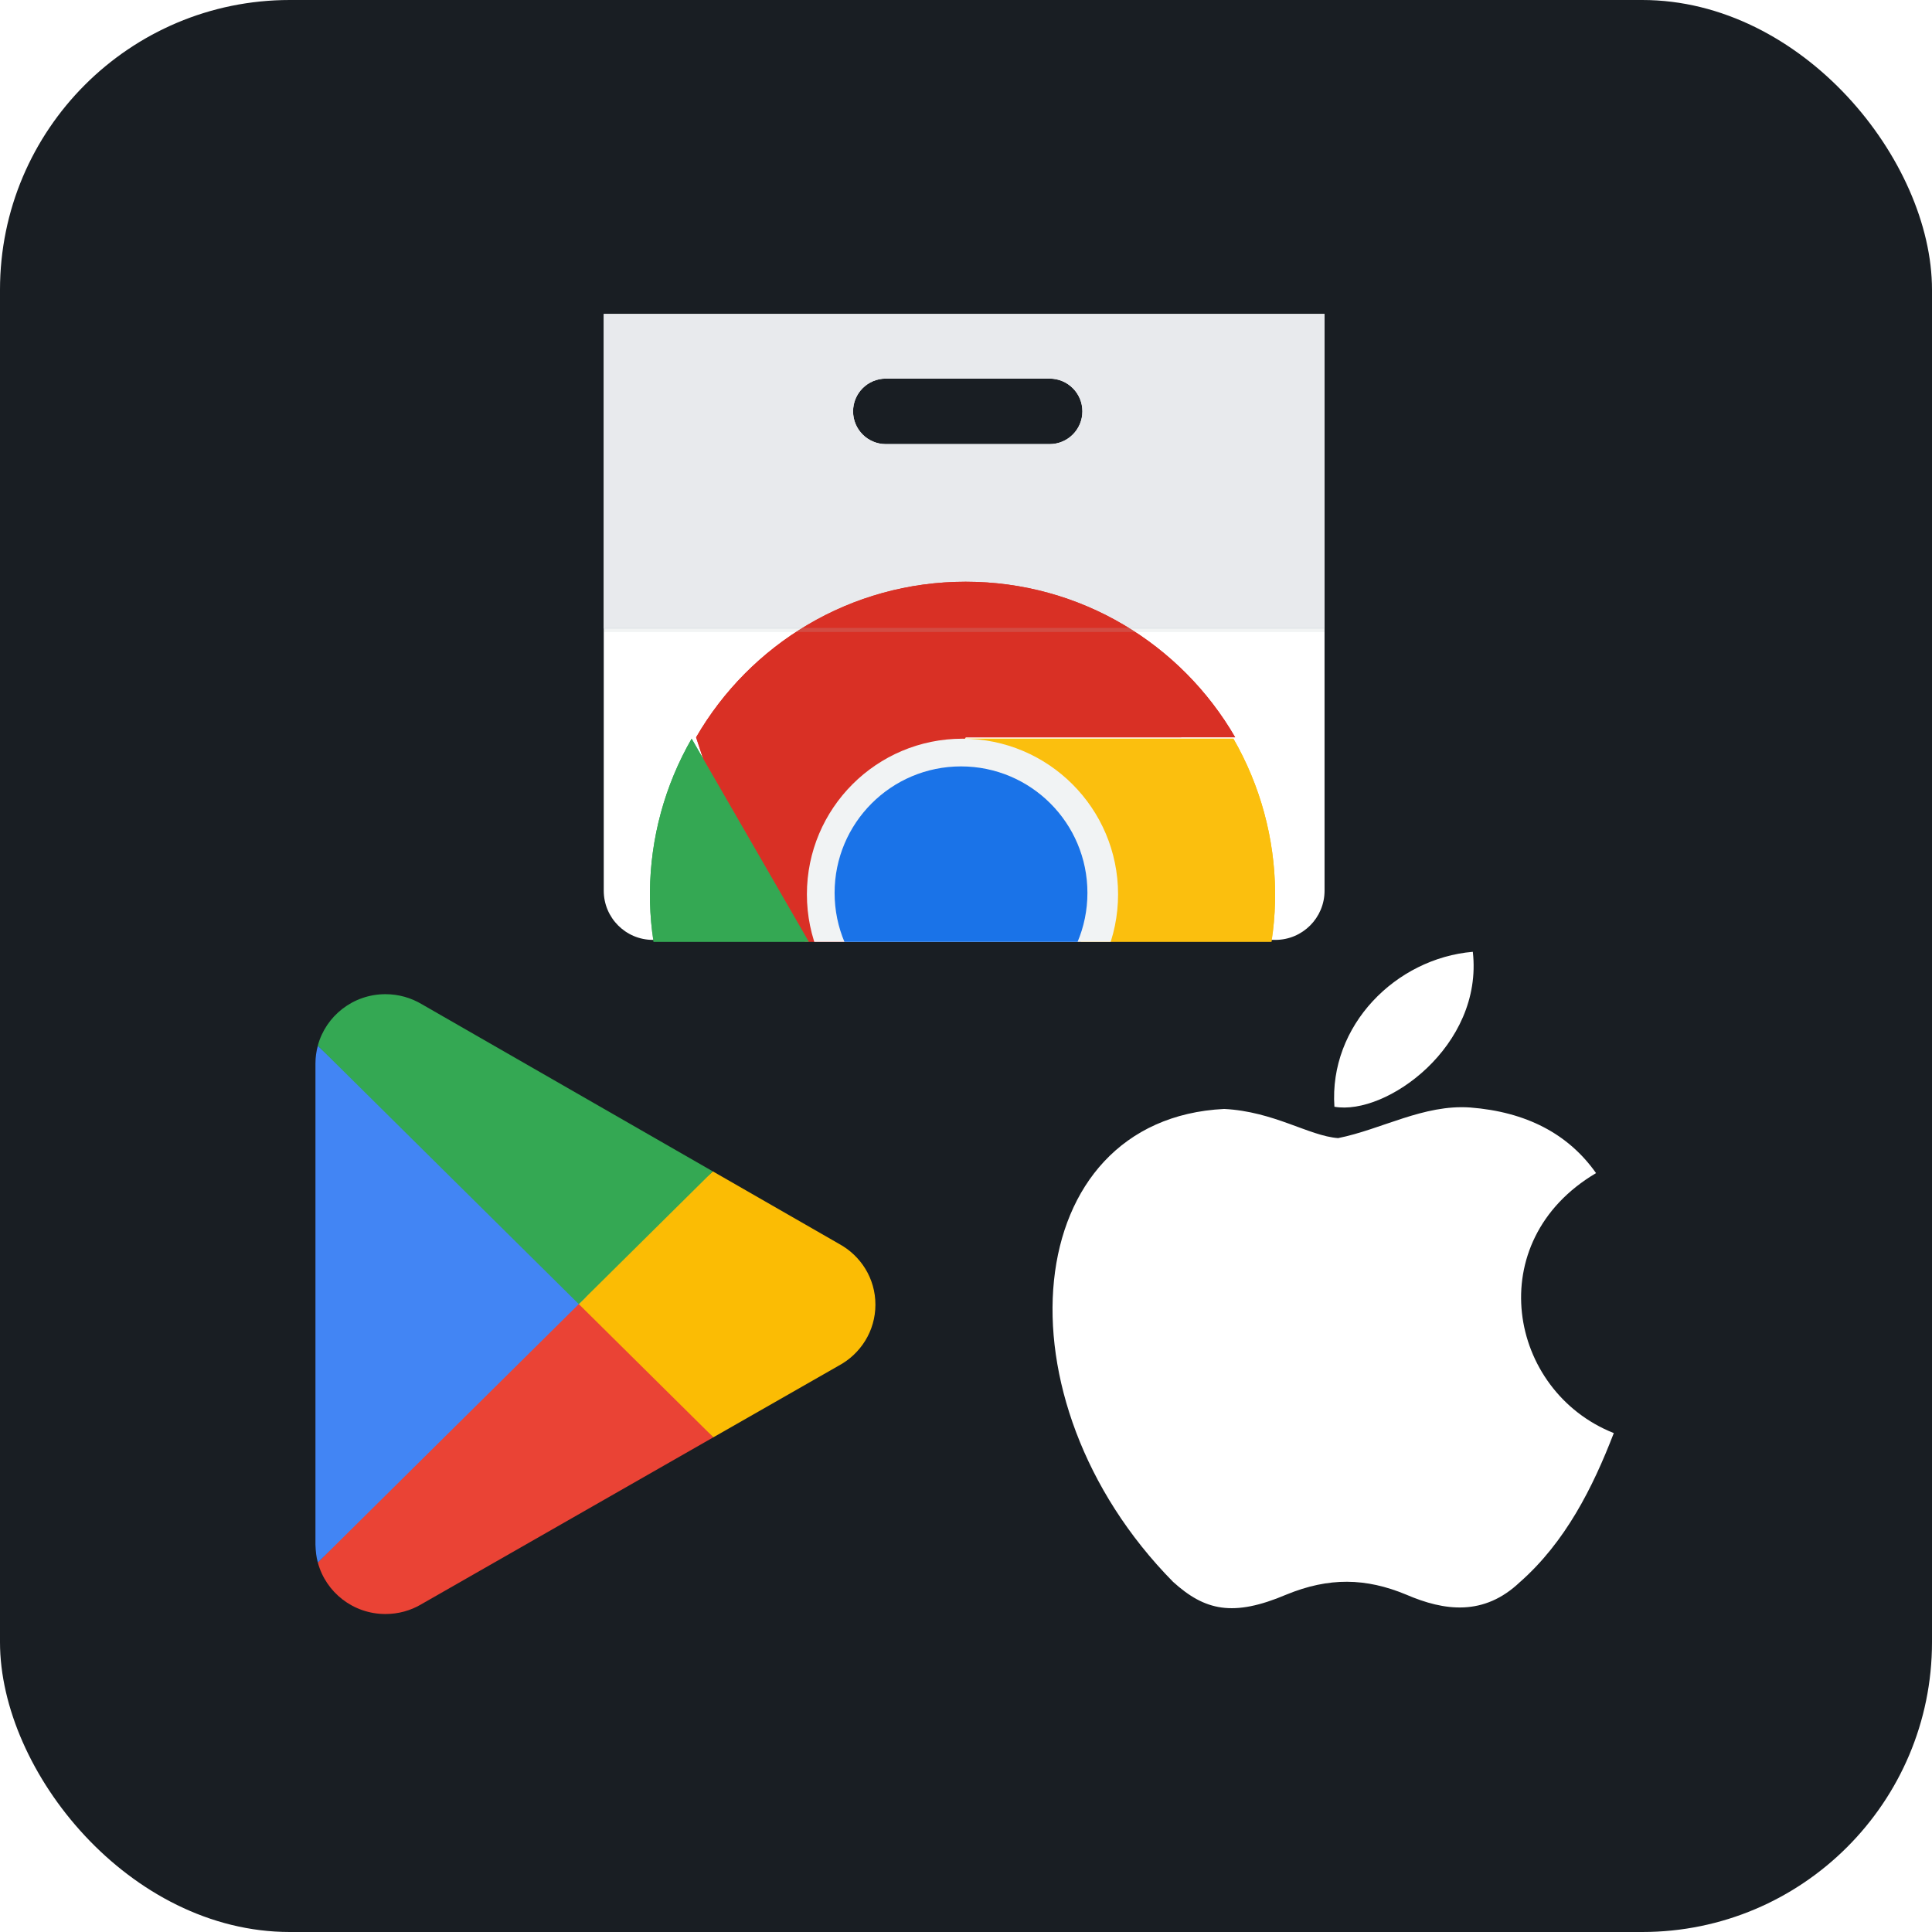<svg width="80" height="80" viewBox="0 0 80 80" fill="none" xmlns="http://www.w3.org/2000/svg">
<rect width="80" height="80" rx="12" fill="#191E23"/>
<g clip-path="url(#clip0_2508_21948)">
<path fill-rule="evenodd" clip-rule="evenodd" d="M25 13H54.846L54.847 36.882C54.847 38.007 53.934 38.919 52.811 38.919H27.036C25.911 38.919 25 38.005 25 36.882V13ZM36.681 18.39H43.463C44.213 18.39 44.82 17.781 44.82 17.033C44.82 16.283 44.213 15.677 43.463 15.677H36.681C35.931 15.677 35.324 16.283 35.324 17.033C35.324 17.783 35.931 18.39 36.681 18.39Z" fill="white"/>
<path fill-rule="evenodd" clip-rule="evenodd" d="M25 13H54.846V26.028H25V13ZM36.681 18.39H43.463C44.213 18.39 44.82 17.781 44.82 17.033C44.82 16.283 44.213 15.677 43.463 15.677H36.681C35.931 15.677 35.324 16.283 35.324 17.033C35.324 17.783 35.931 18.39 36.681 18.39Z" fill="#E8EAED"/>
<mask id="mask0_2508_21948" style="mask-type:luminance" maskUnits="userSpaceOnUse" x="25" y="13" width="30" height="26">
<path d="M54.846 13H25V36.882C25 38.005 25.911 38.919 27.036 38.919H52.811C53.934 38.919 54.847 38.007 54.847 36.882L54.846 13Z" fill="black"/>
</mask>
<g mask="url(#mask0_2508_21948)">
<path d="M28.824 30.531L30.601 35.952L34.407 40.199L39.985 30.532L51.146 30.531C48.917 26.678 44.754 24.088 39.985 24.088C35.215 24.088 31.053 26.678 28.824 30.531Z" fill="url(#paint0_linear_2508_21948)"/>
<path d="M39.798 49.925L43.603 45.676L45.378 40.257H34.219L28.639 30.588C26.418 34.445 26.255 39.347 28.641 43.479C31.025 47.61 35.35 49.921 39.798 49.925Z" fill="url(#paint1_linear_2508_21948)"/>
<path d="M51.073 30.588H39.912L45.492 40.255L39.912 49.923C44.361 49.919 48.687 47.608 51.071 43.477C53.456 39.346 53.294 34.445 51.073 30.588Z" fill="url(#paint2_linear_2508_21948)"/>
<path d="M39.854 43.477C43.412 43.477 46.297 40.592 46.297 37.032C46.297 33.474 43.412 30.588 39.854 30.588C36.296 30.588 33.412 33.474 33.412 37.032C33.412 40.592 36.296 43.477 39.854 43.477Z" fill="#F1F3F4"/>
<path d="M39.793 42.209C42.684 42.209 45.028 39.864 45.028 36.972C45.028 34.08 42.684 31.735 39.793 31.735C36.902 31.735 34.559 34.08 34.559 36.972C34.559 39.864 36.902 42.209 39.793 42.209Z" fill="#1A73E8"/>
</g>
<path d="M28.824 30.531L30.601 35.952L34.407 40.199L39.985 30.532L51.146 30.531C48.917 26.678 44.754 24.088 39.985 24.088C35.215 24.088 31.053 26.678 28.824 30.531Z" fill="url(#paint3_linear_2508_21948)"/>
<path d="M39.798 49.925L43.603 45.676L45.378 40.257H34.219L28.639 30.588C26.418 34.445 26.255 39.347 28.641 43.479C31.025 47.61 35.35 49.921 39.798 49.925Z" fill="url(#paint4_linear_2508_21948)"/>
<path d="M51.073 30.588H39.912L45.492 40.255L39.912 49.923C44.361 49.919 48.687 47.608 51.071 43.477C53.456 39.346 53.294 34.445 51.073 30.588Z" fill="url(#paint5_linear_2508_21948)"/>
<path d="M39.854 43.477C43.412 43.477 46.297 40.592 46.297 37.032C46.297 33.474 43.412 30.588 39.854 30.588C36.296 30.588 33.412 33.474 33.412 37.032C33.412 40.592 36.296 43.477 39.854 43.477Z" fill="#F1F3F4"/>
<path d="M39.793 42.209C42.684 42.209 45.028 39.864 45.028 36.972C45.028 34.08 42.684 31.735 39.793 31.735C36.902 31.735 34.559 34.08 34.559 36.972C34.559 39.864 36.902 42.209 39.793 42.209Z" fill="#1A73E8"/>
<path opacity="0.1" d="M54.846 26H25V26.169H54.846V26Z" fill="#BDC1C6"/>
<path opacity="0.1" d="M54.846 26H25V26.169H54.846V26Z" fill="#BDC1C6"/>
</g>
<g clip-path="url(#clip1_2508_21948)" filter="url(#filter0_d_2508_21948)">
<path d="M23.888 53.424L13.161 64.701C13.162 64.703 13.162 64.705 13.163 64.707C13.492 65.932 14.621 66.833 15.961 66.833C16.497 66.833 17 66.69 17.431 66.438L17.465 66.418L29.538 59.516L23.888 53.424Z" fill="#EA4335"/>
<path d="M34.74 51.504L34.73 51.498L29.517 48.504L23.645 53.68L29.538 59.516L34.723 56.553C35.632 56.067 36.249 55.118 36.249 54.024C36.25 52.936 35.641 51.992 34.74 51.504Z" fill="#FBBC04"/>
<path d="M13.161 43.299C13.097 43.534 13.062 43.782 13.062 44.037V63.963C13.073 64.249 13.096 64.466 13.161 64.701L24.257 53.713L13.161 43.299Z" fill="#4285F4"/>
<path d="M23.966 54L29.516 48.504L17.457 41.577C17.019 41.317 16.507 41.167 15.96 41.167C14.62 41.167 13.489 42.07 13.16 43.296C13.16 43.297 13.159 43.298 13.159 43.299L23.966 54Z" fill="#34A853"/>
</g>
<g filter="url(#filter1_d_2508_21948)">
<path d="M62.947 65.501C61.446 66.936 59.806 66.709 58.228 66.03C56.557 65.335 55.025 65.305 53.263 66.03C51.056 66.966 49.892 66.694 48.574 65.501C41.096 57.907 42.199 46.342 50.689 45.919C52.757 46.025 54.198 47.036 55.408 47.127C57.216 46.764 58.948 45.723 60.879 45.859C63.193 46.04 64.939 46.946 66.089 48.576C61.308 51.4 62.442 57.605 66.824 59.341C65.951 61.606 64.817 63.855 62.932 65.516L62.947 65.501ZM55.255 45.828C55.025 42.462 57.799 39.684 60.986 39.412C61.43 43.307 57.4 46.206 55.255 45.828Z" fill="white"/>
</g>
<defs>
<filter id="filter0_d_2508_21948" x="1.385" y="31.385" width="45.231" height="45.231" filterUnits="userSpaceOnUse" color-interpolation-filters="sRGB">
<feFlood flood-opacity="0" result="BackgroundImageFix"/>
<feColorMatrix in="SourceAlpha" type="matrix" values="0 0 0 0 0 0 0 0 0 0 0 0 0 0 0 0 0 0 127 0" result="hardAlpha"/>
<feOffset/>
<feGaussianBlur stdDeviation="4.308"/>
<feComposite in2="hardAlpha" operator="out"/>
<feColorMatrix type="matrix" values="0 0 0 0 0 0 0 0 0 0 0 0 0 0 0 0 0 0 0.35 0"/>
<feBlend mode="normal" in2="BackgroundImageFix" result="effect1_dropShadow_2508_21948"/>
<feBlend mode="normal" in="SourceGraphic" in2="effect1_dropShadow_2508_21948" result="shape"/>
</filter>
<filter id="filter1_d_2508_21948" x="32.385" y="30.385" width="45.231" height="45.231" filterUnits="userSpaceOnUse" color-interpolation-filters="sRGB">
<feFlood flood-opacity="0" result="BackgroundImageFix"/>
<feColorMatrix in="SourceAlpha" type="matrix" values="0 0 0 0 0 0 0 0 0 0 0 0 0 0 0 0 0 0 127 0" result="hardAlpha"/>
<feOffset/>
<feGaussianBlur stdDeviation="4.308"/>
<feComposite in2="hardAlpha" operator="out"/>
<feColorMatrix type="matrix" values="0 0 0 0 0 0 0 0 0 0 0 0 0 0 0 0 0 0 0.35 0"/>
<feBlend mode="normal" in2="BackgroundImageFix" result="effect1_dropShadow_2508_21948"/>
<feBlend mode="normal" in="SourceGraphic" in2="effect1_dropShadow_2508_21948" result="shape"/>
</filter>
<linearGradient id="paint0_linear_2508_21948" x1="28.824" y1="829.624" x2="2260.96" y2="829.624" gradientUnits="userSpaceOnUse">
<stop stop-color="#D93025"/>
<stop offset="1" stop-color="#EA4335"/>
</linearGradient>
<linearGradient id="paint1_linear_2508_21948" x1="1410.8" y1="1883.56" x2="319.071" y2="-7.316" gradientUnits="userSpaceOnUse">
<stop stop-color="#1E8E3E"/>
<stop offset="1" stop-color="#34A853"/>
</linearGradient>
<linearGradient id="paint2_linear_2508_21948" x1="811.86" y1="27.991" x2="-149.317" y2="1692.75" gradientUnits="userSpaceOnUse">
<stop stop-color="#FBBC04"/>
<stop offset="1" stop-color="#FCC934"/>
</linearGradient>
<linearGradient id="paint3_linear_2508_21948" x1="28.824" y1="829.624" x2="2260.96" y2="829.624" gradientUnits="userSpaceOnUse">
<stop stop-color="#D93025"/>
<stop offset="1" stop-color="#EA4335"/>
</linearGradient>
<linearGradient id="paint4_linear_2508_21948" x1="1410.8" y1="1883.56" x2="319.071" y2="-7.316" gradientUnits="userSpaceOnUse">
<stop stop-color="#1E8E3E"/>
<stop offset="1" stop-color="#34A853"/>
</linearGradient>
<linearGradient id="paint5_linear_2508_21948" x1="811.86" y1="27.991" x2="-149.317" y2="1692.75" gradientUnits="userSpaceOnUse">
<stop stop-color="#FBBC04"/>
<stop offset="1" stop-color="#FCC934"/>
</linearGradient>
<clipPath id="clip0_2508_21948">
<rect width="29.848" height="26" fill="white" transform="translate(25 13)"/>
</clipPath>
<clipPath id="clip1_2508_21948">
<rect width="28" height="28" fill="white" transform="translate(10 40)"/>
</clipPath>
</defs>
</svg>
